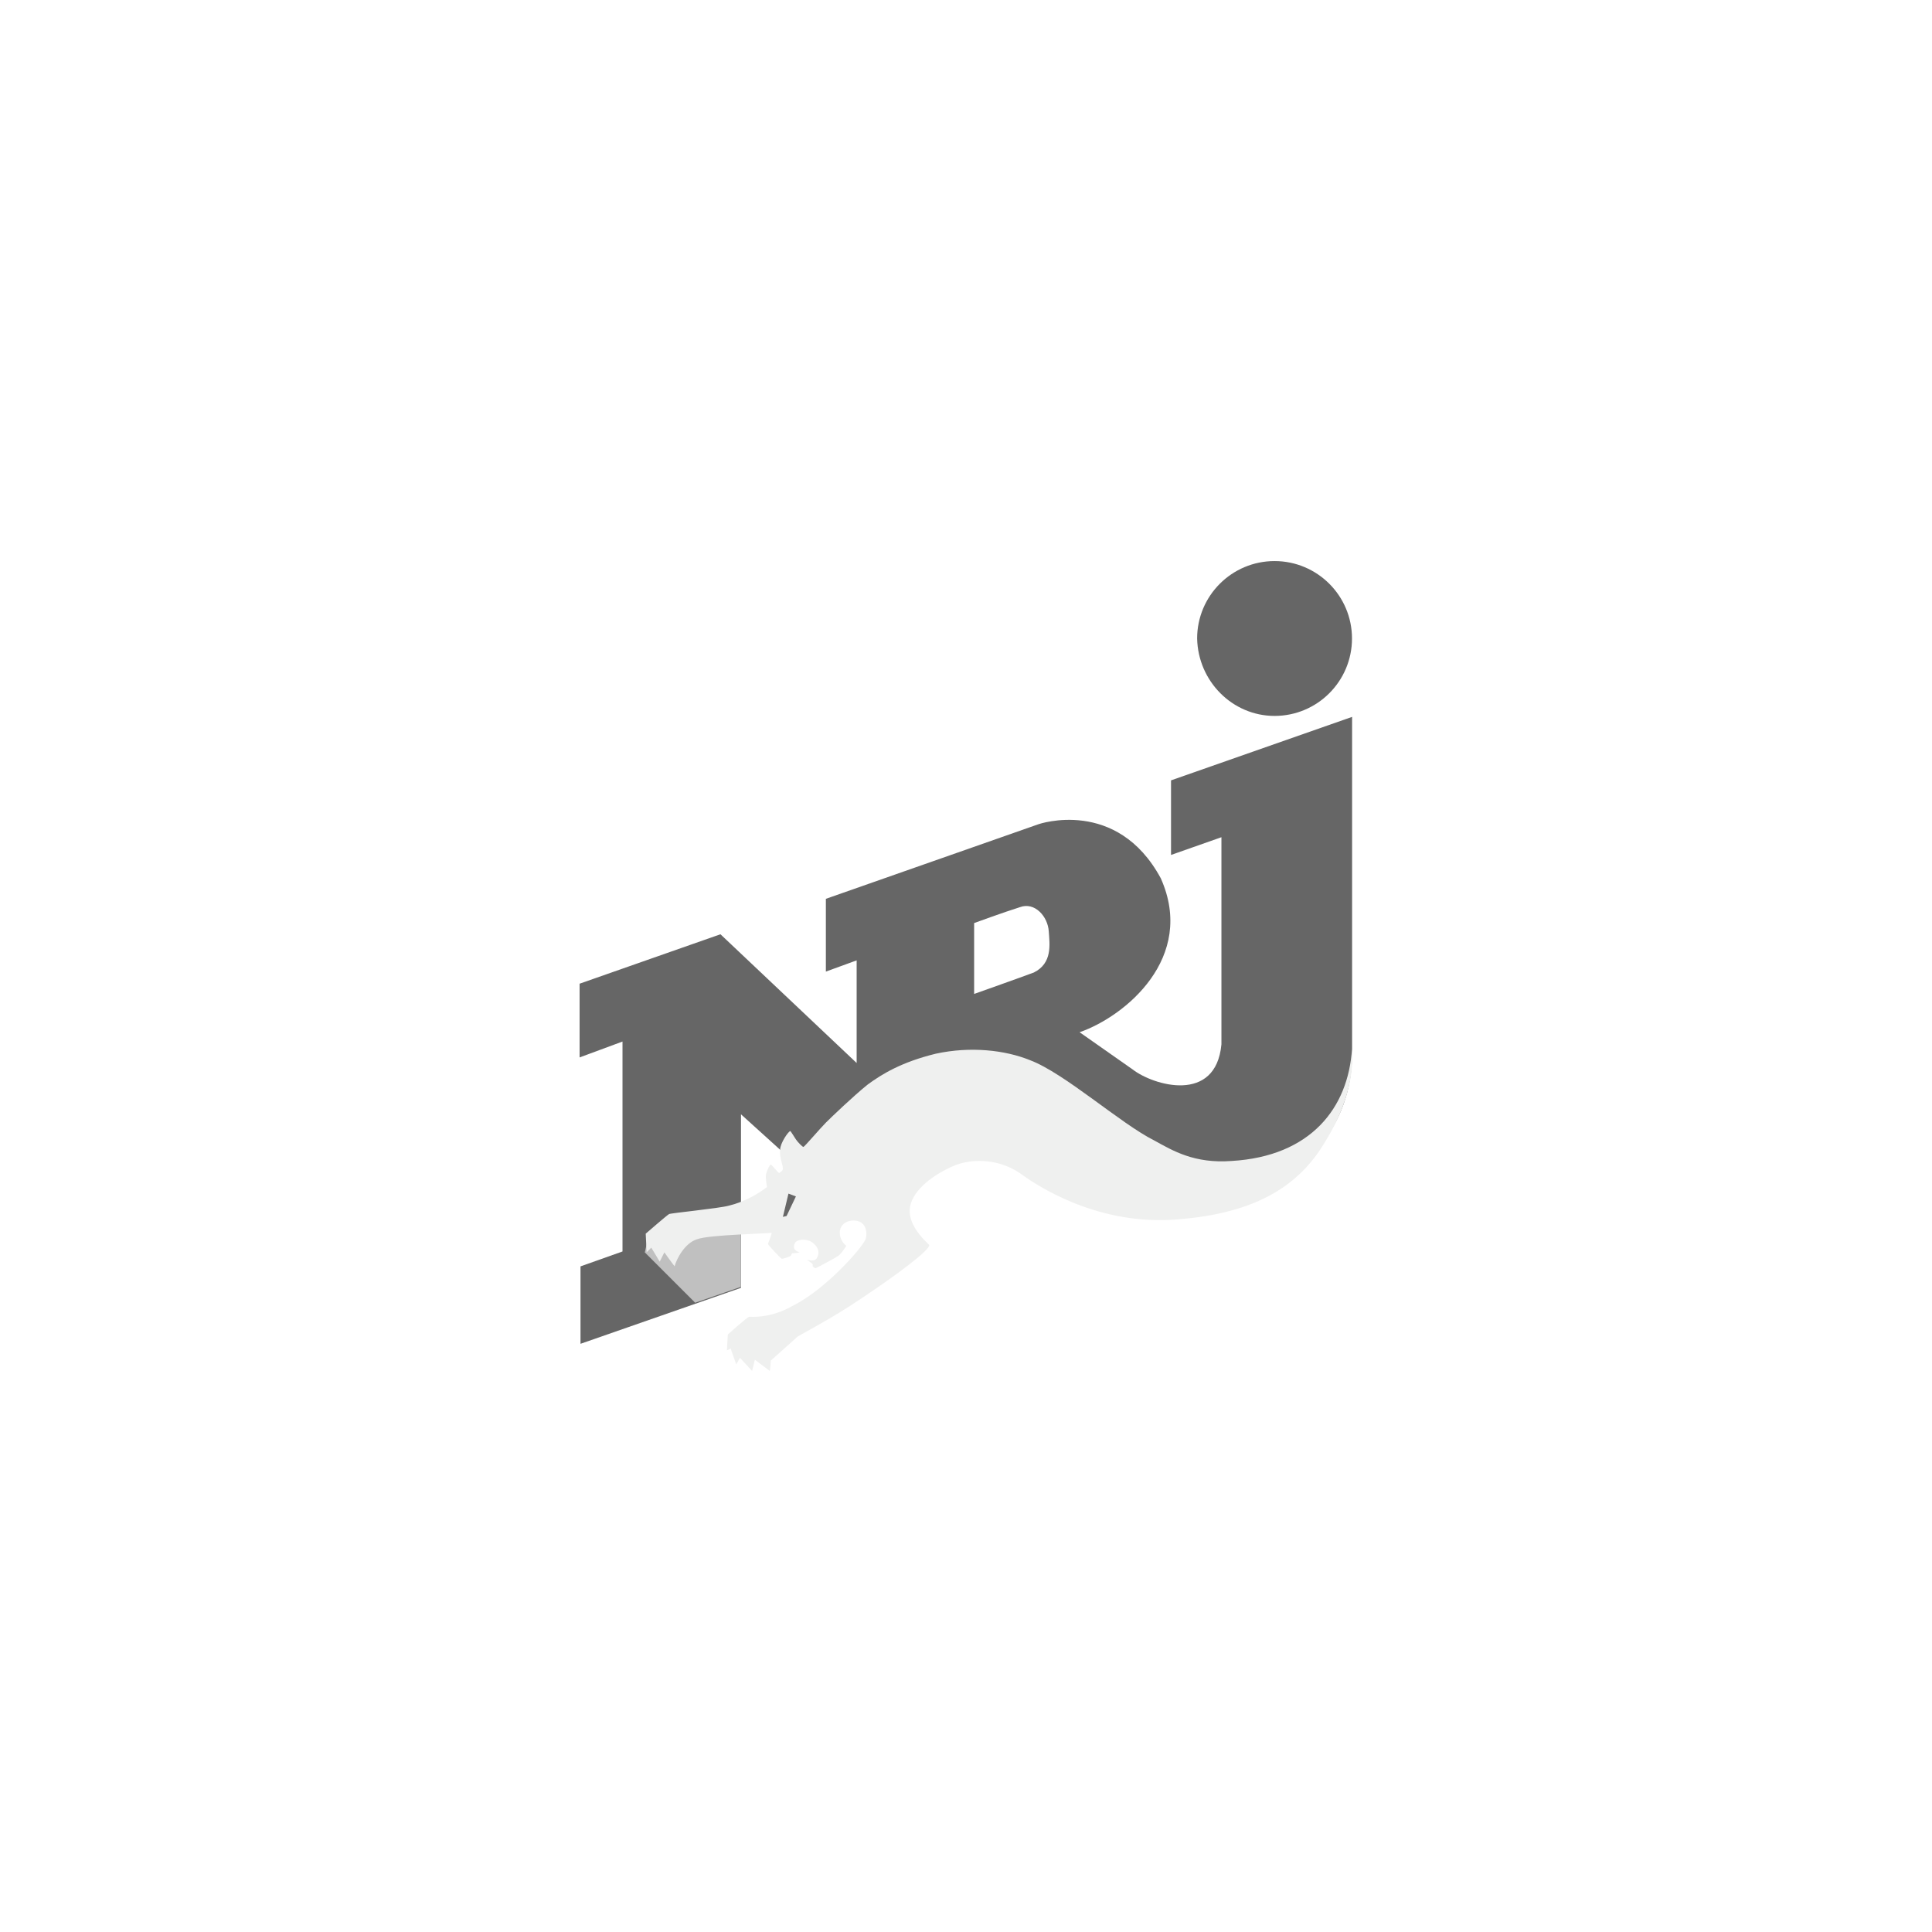 <?xml version="1.0" encoding="UTF-8"?> <svg xmlns="http://www.w3.org/2000/svg" width="200" height="200" viewBox="0 0 200 200" fill="none"><g opacity="0.6"><path d="M121.224 80.779V88.505L126.442 86.668V108.11C125.864 114.293 119.392 112.362 117.266 110.719C116.589 110.236 111.76 106.856 111.76 106.856C116.495 105.213 123.833 99.129 120.164 90.92C115.623 82.516 107.514 85.319 107.514 85.319L85.494 93.046V100.578L88.68 99.418V110.042L74.582 96.715L60 101.832V109.464L64.441 107.821V129.552L60.094 131.095V139.11L76.707 133.316V115.354L85.883 123.658L109.351 117.38C109.351 117.38 112.443 119.889 114.757 121.532C118.715 124.429 123.544 125.006 128.956 123.558C134.845 121.915 139.968 116.703 139.968 109.071V74.212L121.235 80.779H121.224ZM107.026 100.672C105.482 101.25 100.842 102.893 100.842 102.893V95.555C100.842 95.555 104.028 94.394 105.577 93.912C107.12 93.334 108.474 94.877 108.569 96.421C108.663 97.775 108.957 99.706 107.026 100.672ZM131.942 74.112C136.367 74.112 139.958 70.522 139.958 66.097C139.958 61.672 136.367 58.082 131.942 58.082C127.518 58.082 123.927 61.672 123.927 66.097C124.022 70.538 127.596 74.112 131.942 74.112Z" fill="black"></path><path d="M71.968 134.864L66.75 129.646L67.233 127.52L76.697 127.132V133.215L71.962 134.858L71.968 134.864Z" fill="#969696"></path><path d="M139.957 108.593C139.569 114.676 135.706 119.7 127.496 120.183C123.633 120.471 121.413 119.122 119.481 118.057C116.006 116.319 110.212 111.102 106.637 109.753C104.028 108.693 100.454 108.304 96.884 109.076C93.31 109.947 91.284 111.202 89.835 112.262C88.386 113.422 86.066 115.642 85.489 116.22C84.912 116.797 83.269 118.729 83.169 118.729C83.069 118.729 82.591 118.246 82.397 117.957C82.203 117.668 81.914 117.185 81.82 117.086C81.626 117.086 80.76 118.34 80.76 119.017C80.665 119.694 81.048 120.66 81.048 120.949C81.048 121.238 80.76 121.337 80.66 121.432C80.565 121.432 79.888 120.56 79.788 120.56C79.689 120.56 79.4 121.138 79.306 121.526C79.211 121.915 79.4 122.88 79.4 122.88C78.529 123.558 77.08 124.424 75.442 124.812C74.382 125.101 69.359 125.584 69.259 125.683C69.065 125.778 66.844 127.71 66.844 127.71L66.939 129.641L67.422 129.158L68.293 130.607L68.776 129.641C68.776 129.641 69.453 130.607 69.836 131.09C70.031 130.318 70.897 128.675 72.156 128.287C73.411 127.804 79.689 127.71 79.883 127.61C79.883 127.804 79.495 128.77 79.495 128.77C79.495 128.864 80.849 130.313 80.943 130.313C81.038 130.313 81.715 130.119 81.815 130.024C81.909 130.024 81.909 129.83 82.009 129.736C82.271 129.736 82.528 129.704 82.78 129.641C82.103 129.447 82.103 129.064 82.297 128.675C82.492 128.287 83.457 128.192 84.035 128.581C84.612 128.969 84.906 129.547 84.612 130.124C84.418 130.701 83.647 130.413 83.552 130.413C83.647 130.507 84.129 130.801 84.129 130.896V131.09C84.129 131.09 84.324 131.284 84.418 131.284C84.513 131.284 86.638 130.124 86.738 130.03C86.932 129.935 87.316 129.452 87.609 128.969C87.195 128.644 86.943 128.145 86.932 127.615C86.932 126.744 87.704 126.261 88.575 126.361C89.447 126.46 89.83 127.232 89.635 128.198C89.441 128.969 85.578 133.415 82.103 135.153C79.783 136.507 77.757 136.313 77.563 136.313C77.369 136.313 75.343 138.15 75.343 138.15L75.248 139.793L75.636 139.598L76.214 141.241L76.602 140.564L77.857 141.919L78.145 140.759L79.689 141.919C79.746 141.567 79.778 141.21 79.783 140.858C79.977 140.664 82.392 138.538 82.586 138.349C82.875 138.155 86.255 136.418 89.347 134.292C92.822 131.972 96.202 129.463 96.202 128.885C95.814 128.497 94.076 126.954 94.176 125.216C94.276 123.479 96.202 121.836 98.522 120.776C100.842 119.715 103.834 120.099 105.86 121.647C107.214 122.613 113.198 126.67 121.119 126.282C129.423 125.799 134.352 123.096 137.249 118.072C140.246 113.243 140.052 109.475 139.957 108.609V108.593Z" fill="#E5E6E4"></path><path d="M81.044 125.978L81.621 123.563L82.393 123.852L81.427 125.878L81.038 125.973L81.044 125.978Z" fill="black"></path></g></svg> 